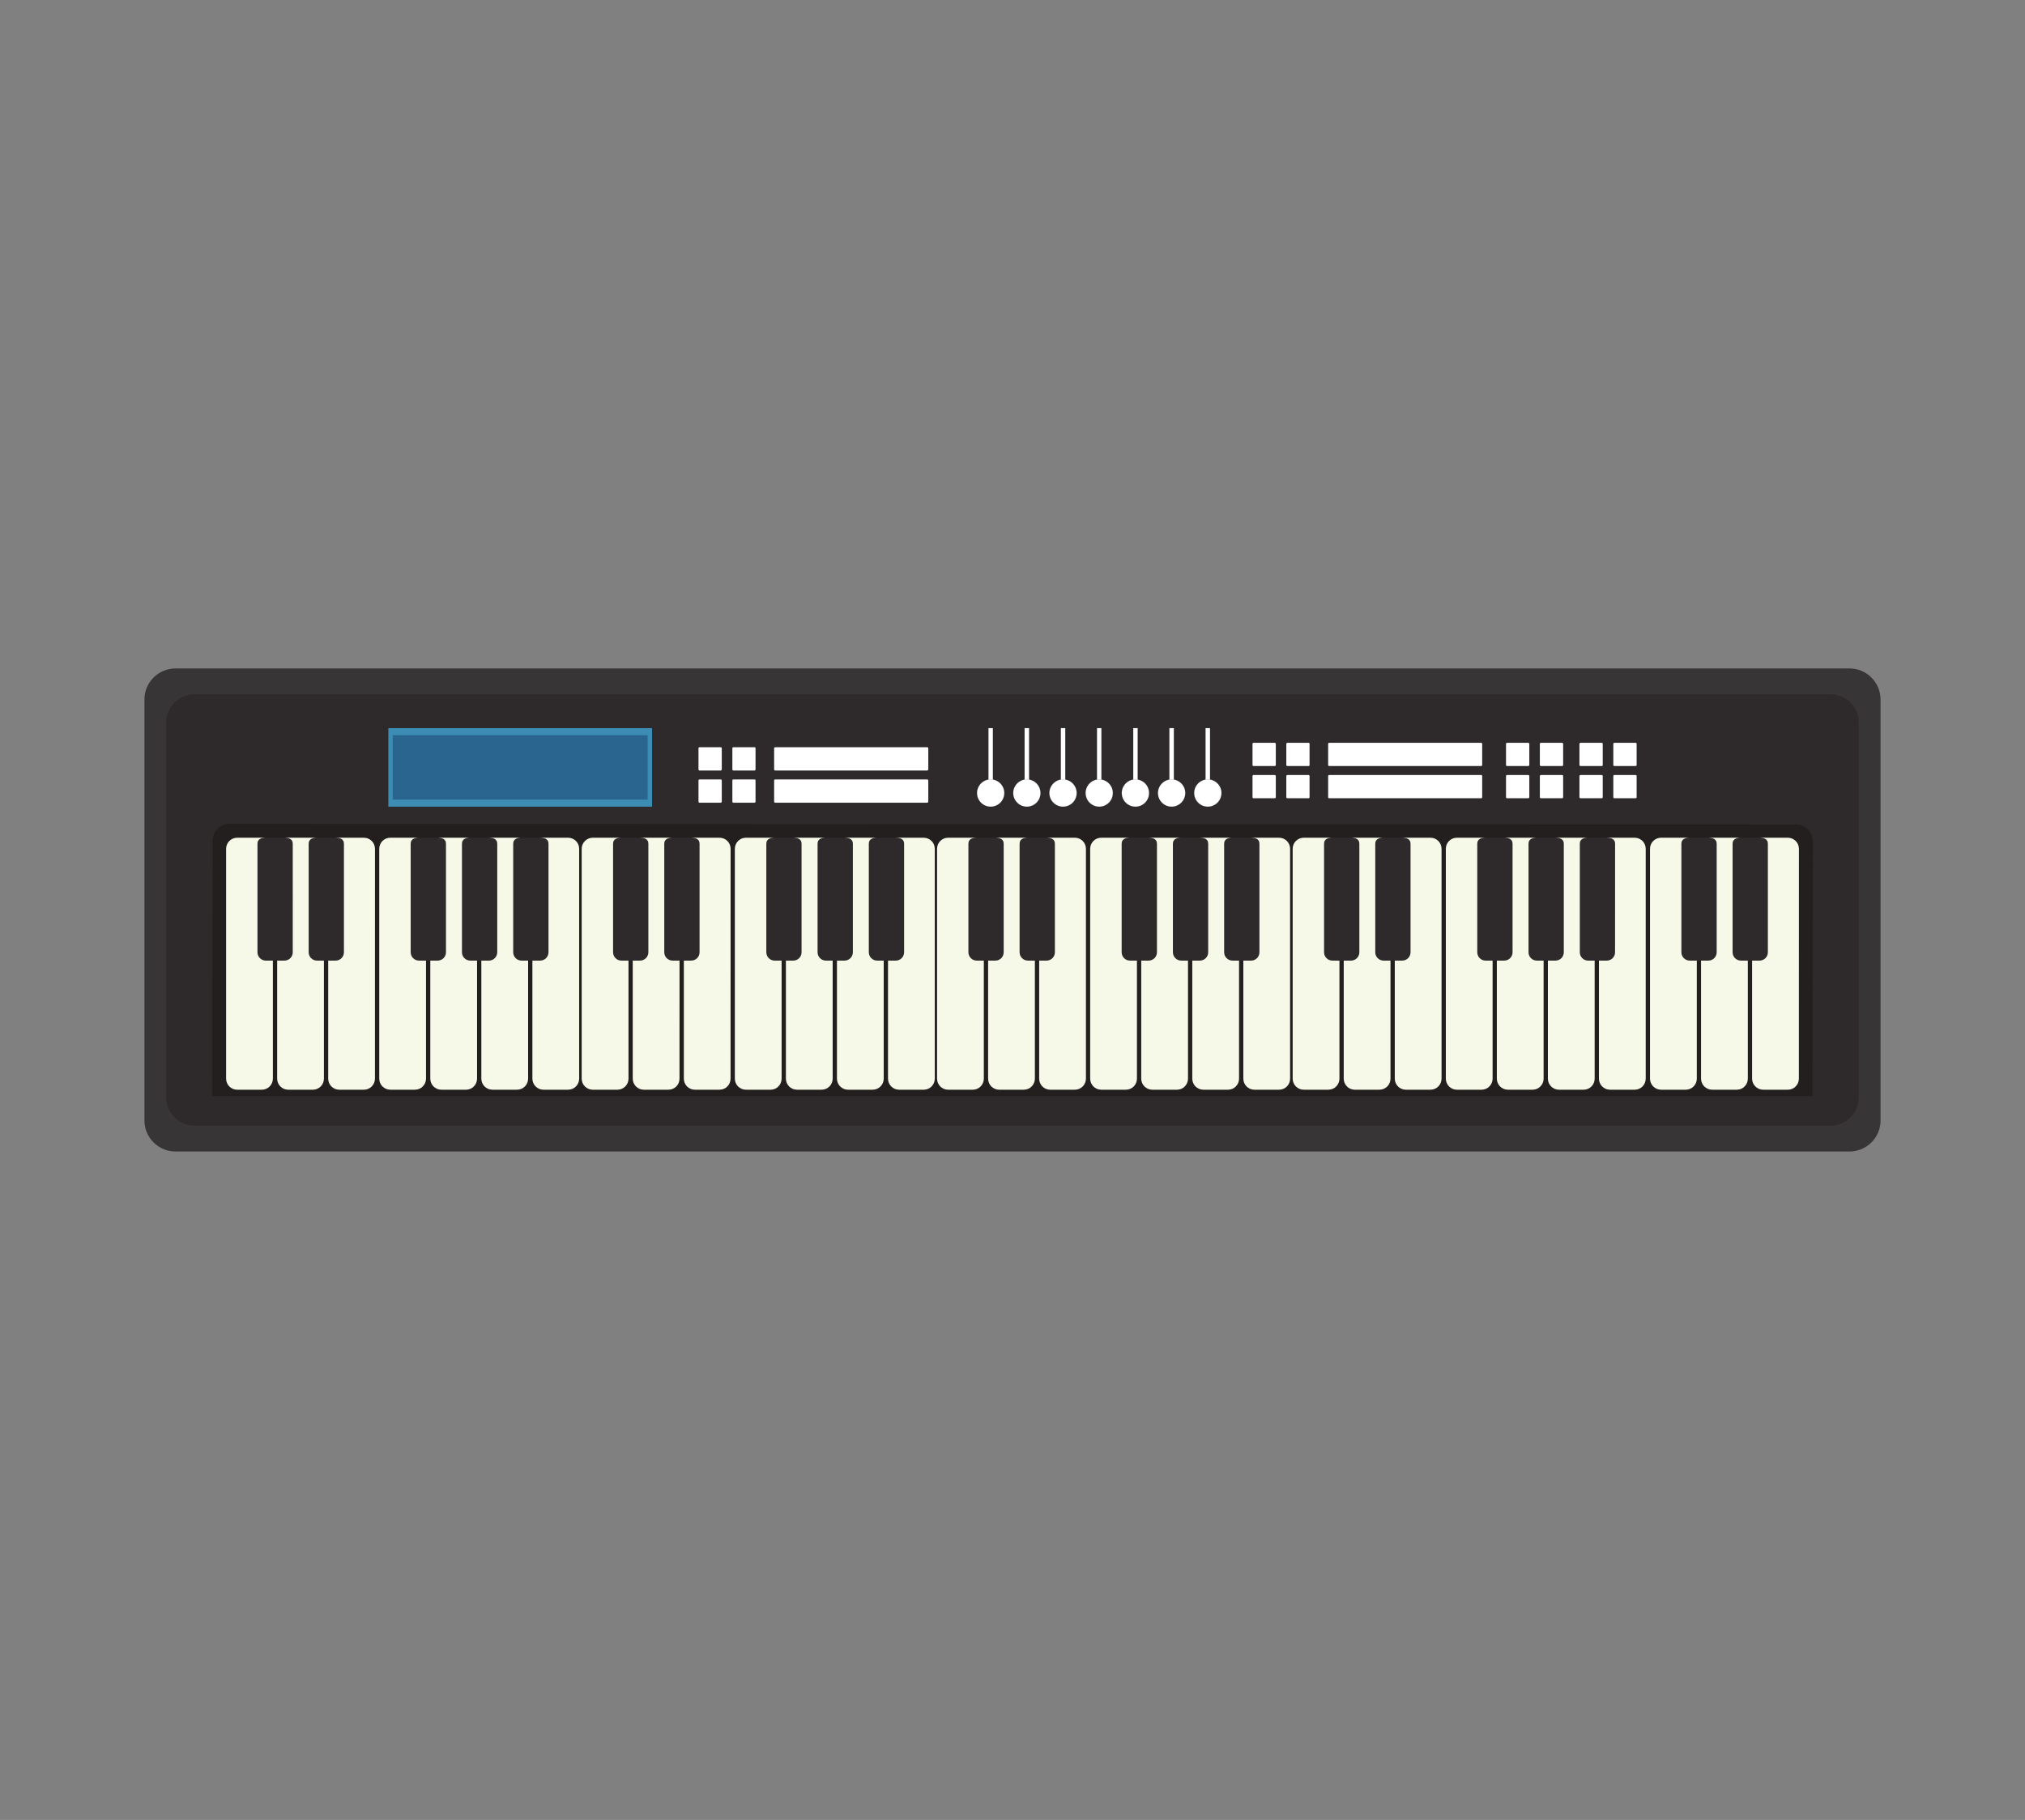 <?xml version="1.0" encoding="UTF-8"?><svg xmlns="http://www.w3.org/2000/svg" height="382.16pt" version="1.1" viewBox="0 0 425.2 382.16" width="425.2pt">
 <rect x="0" y="0" width="425.2" height="382.16" fill="#808080" stroke="none"/>
 <g id="surface1">
  <g id="change1_1"><path d="m394.87 235.27c0 3.61-2.93 6.53-6.54 6.53h-351.46c-3.616 0-6.542-2.92-6.542-6.53v-88.38c0-3.61 2.926-6.53 6.539-6.53h351.46c3.61 0 6.54 2.92 6.54 6.53v88.38" fill="#383536"/></g>
  <g id="change2_1"><path d="m390.3 230.42c0 3.29-2.66 5.96-5.95 5.96h-343.5c-3.288 0-5.952-2.67-5.952-5.96v-78.69c0-3.28 2.664-5.95 5.954-5.95h343.5c3.29 0 5.95 2.67 5.95 5.95v78.69" fill="#2e2a2b"/></g>
  <g id="change3_1"><path d="m380.56 230.17l0.1-53.48c0-1.96-1.58-3.55-3.53-3.55l-328.95-0.16c-1.953 0-3.535 1.58-3.543 3.54l-0.094 53.66 336.02-0.01" fill="#231f1f"/></g>
  <g id="change4_1"><path d="m57.297 226.5c0 1.28-1.039 2.32-2.32 2.32h-5.184c-1.281 0-2.316-1.04-2.316-2.32v-48.27c0-1.28 1.035-2.32 2.316-2.32h5.184c1.281 0 2.32 1.04 2.32 2.32v48.27" fill="#f6f9e8"/></g>
  <g id="change4_2"><path d="m68.016 226.5c0 1.28-1.039 2.32-2.317 2.32h-5.187c-1.282 0-2.317-1.04-2.317-2.32v-48.27c0-1.28 1.035-2.32 2.317-2.32h5.183c1.282 0 2.321 1.04 2.321 2.32v48.27" fill="#f6f9e8"/></g>
  <g id="change4_3"><path d="m78.73 226.5c0 1.28-1.035 2.32-2.316 2.32h-5.184c-1.281 0-2.316-1.04-2.316-2.32v-48.27c0-1.28 1.035-2.32 2.316-2.32h5.184c1.281 0 2.32 1.04 2.32 2.32l-0.004 48.27" fill="#f6f9e8"/></g>
  <g id="change4_4"><path d="m89.453 226.5c0 1.28-1.039 2.32-2.32 2.32h-5.184c-1.281 0-2.316-1.04-2.316-2.32v-48.27c0-1.28 1.035-2.32 2.316-2.32h5.184c1.281 0 2.32 1.04 2.32 2.32v48.27" fill="#f6f9e8"/></g>
  <g id="change4_5"><path d="m100.17 226.5c0 1.28-1.033 2.32-2.315 2.32h-5.187c-1.281 0-2.316-1.04-2.316-2.32v-48.27c-0.004-1.28 1.035-2.32 2.316-2.32h5.187c1.278 0 2.315 1.04 2.315 2.32v48.27" fill="#f6f9e8"/></g>
  <g id="change4_6"><path d="m110.89 226.5c0 1.28-1.04 2.32-2.32 2.32h-5.18c-1.28 0-2.32-1.04-2.32-2.32v-48.27c0-1.28 1.04-2.32 2.32-2.32h5.18c1.28 0 2.32 1.04 2.32 2.32v48.27" fill="#f6f9e8"/></g>
  <g id="change4_7"><path d="m121.61 226.5c0 1.28-1.04 2.32-2.32 2.32h-5.18c-1.28 0-2.32-1.04-2.32-2.32v-48.27c0-1.28 1.03-2.32 2.32-2.32h5.18c1.28 0 2.32 1.04 2.32 2.32v48.27" fill="#f6f9e8"/></g>
  <g id="change2_2"><path d="m61.473 199.96c0 0.97-0.782 1.75-1.75 1.75h-3.911c-0.964 0-1.75-0.78-1.75-1.75v-22.8c0-0.96 0.786-1.25 1.75-1.25h3.911c0.968 0 1.75 0.29 1.746 1.25l0.004 22.8" fill="#2e2a2b"/></g>
  <g id="change2_3"><path d="m72.219 199.96c0.004 0.97-0.781 1.75-1.746 1.75h-3.914c-0.965 0-1.747-0.78-1.747-1.75v-22.8c0-0.96 0.782-1.25 1.747-1.25h3.914c0.965 0 1.746 0.29 1.746 1.25v22.8" fill="#2e2a2b"/></g>
  <g id="change2_4"><path d="m93.645 199.96c0 0.97-0.786 1.75-1.747 1.75h-3.914c-0.968 0-1.75-0.78-1.75-1.75v-22.8c0-0.96 0.782-1.25 1.75-1.25h3.914c0.961 0 1.747 0.29 1.747 1.25v22.8" fill="#2e2a2b"/></g>
  <g id="change2_5"><path d="m104.41 199.96c0 0.97-0.79 1.75-1.75 1.75h-3.914c-0.965 0-1.746-0.78-1.746-1.75v-22.8c0-0.96 0.781-1.25 1.746-1.25h3.914c0.96 0 1.75 0.29 1.75 1.25v22.8" fill="#2e2a2b"/></g>
  <g id="change2_6"><path d="m115.17 199.96c0 0.97-0.78 1.75-1.75 1.75h-3.91c-0.96 0-1.75-0.78-1.75-1.75v-22.8c0-0.96 0.79-1.25 1.75-1.25h3.91c0.97 0 1.75 0.29 1.75 1.25v22.8" fill="#2e2a2b"/></g>
  <g id="change4_8"><path d="m131.97 226.5c0 1.28-1.04 2.32-2.32 2.32h-5.19c-1.28 0-2.32-1.04-2.32-2.32v-48.27c0-1.28 1.04-2.32 2.32-2.32h5.19c1.28 0 2.32 1.04 2.32 2.32v48.27" fill="#f6f9e8"/></g>
  <g id="change4_9"><path d="m142.68 226.5c0 1.28-1.03 2.32-2.31 2.32h-5.19c-1.28 0-2.32-1.04-2.32-2.32v-48.27c0-1.28 1.04-2.32 2.32-2.32h5.19c1.28 0 2.32 1.04 2.32 2.32l-0.01 48.27" fill="#f6f9e8"/></g>
  <g id="change4_10"><path d="m153.4 226.5c0 1.28-1.03 2.32-2.31 2.32h-5.19c-1.28 0-2.31-1.04-2.31-2.32v-48.27c0-1.28 1.03-2.32 2.31-2.32h5.19c1.28 0 2.32 1.04 2.32 2.32l-0.01 48.27" fill="#f6f9e8"/></g>
  <g id="change4_11"><path d="m164.12 226.5c0 1.28-1.03 2.32-2.31 2.32h-5.19c-1.28 0-2.32-1.04-2.32-2.32v-48.27c0-1.28 1.04-2.32 2.32-2.32h5.19c1.28 0 2.31 1.04 2.31 2.32v48.27" fill="#f6f9e8"/></g>
  <g id="change4_12"><path d="m174.84 226.5c0 1.28-1.04 2.32-2.32 2.32h-5.18c-1.28 0-2.32-1.04-2.32-2.32v-48.27c0-1.28 1.04-2.32 2.32-2.32h5.18c1.28 0 2.32 1.04 2.32 2.32v48.27" fill="#f6f9e8"/></g>
  <g id="change4_13"><path d="m185.56 226.5c0 1.28-1.04 2.32-2.31 2.32h-5.19c-1.28 0-2.32-1.04-2.32-2.32v-48.27c0-1.28 1.04-2.32 2.32-2.32h5.18c1.28 0 2.32 1.04 2.32 2.32v48.27" fill="#f6f9e8"/></g>
  <g id="change4_14"><path d="m196.28 226.5c0 1.28-1.03 2.32-2.32 2.32h-5.18c-1.28 0-2.32-1.04-2.32-2.32v-48.27c0-1.28 1.04-2.32 2.32-2.32h5.18c1.28 0 2.32 1.04 2.32 2.32v48.27" fill="#f6f9e8"/></g>
  <g id="change2_7"><path d="m136.14 199.96c0 0.97-0.78 1.75-1.75 1.75h-3.91c-0.96 0-1.75-0.78-1.75-1.75v-22.8c0-0.96 0.79-1.25 1.75-1.25h3.91c0.97 0 1.75 0.29 1.75 1.25v22.8" fill="#2e2a2b"/></g>
  <g id="change2_8"><path d="m146.89 199.96c0 0.97-0.78 1.75-1.75 1.75h-3.91c-0.96 0-1.75-0.78-1.75-1.75v-22.8c0-0.96 0.79-1.25 1.75-1.25h3.91c0.97 0 1.75 0.29 1.75 1.25v22.8" fill="#2e2a2b"/></g>
  <g id="change2_9"><path d="m168.31 199.96c0 0.97-0.78 1.75-1.74 1.75h-3.91c-0.97 0-1.75-0.78-1.75-1.75v-22.8c0-0.96 0.78-1.25 1.75-1.25h3.91c0.96 0 1.74 0.29 1.74 1.25v22.8" fill="#2e2a2b"/></g>
  <g id="change2_10"><path d="m179.08 199.96c0 0.97-0.78 1.75-1.75 1.75h-3.91c-0.97 0-1.75-0.78-1.75-1.75v-22.8c0-0.96 0.78-1.25 1.75-1.25h3.91c0.97 0 1.75 0.29 1.75 1.25v22.8" fill="#2e2a2b"/></g>
  <g id="change2_11"><path d="m189.84 199.96c0 0.97-0.78 1.75-1.75 1.75h-3.91c-0.96 0-1.75-0.78-1.75-1.75v-22.8c0-0.96 0.79-1.25 1.75-1.25h3.91c0.97 0 1.75 0.29 1.75 1.25v22.8" fill="#2e2a2b"/></g>
  <g id="change4_15"><path d="m206.58 226.5c0 1.28-1.04 2.32-2.32 2.32h-5.19c-1.28 0-2.31-1.04-2.31-2.32v-48.27c0-1.28 1.03-2.32 2.31-2.32h5.19c1.28 0 2.32 1.04 2.32 2.32v48.27" fill="#f6f9e8"/></g>
  <g id="change4_16"><path d="m217.3 226.5c0 1.28-1.04 2.32-2.32 2.32h-5.19c-1.28 0-2.31-1.04-2.31-2.32v-48.27c0-1.28 1.03-2.32 2.31-2.32h5.19c1.28 0 2.32 1.04 2.32 2.32v48.27" fill="#f6f9e8"/></g>
  <g id="change4_17"><path d="m228.02 226.5c0 1.28-1.04 2.32-2.32 2.32h-5.19c-1.28 0-2.31-1.04-2.31-2.32v-48.27c0-1.28 1.03-2.32 2.31-2.32h5.19c1.28 0 2.32 1.04 2.32 2.32v48.27" fill="#f6f9e8"/></g>
  <g id="change4_18"><path d="m238.73 226.5c0 1.28-1.03 2.32-2.31 2.32h-5.19c-1.28 0-2.32-1.04-2.32-2.32v-48.27c0-1.28 1.04-2.32 2.32-2.32h5.19c1.28 0 2.31 1.04 2.31 2.32v48.27" fill="#f6f9e8"/></g>
  <g id="change4_19"><path d="m249.45 226.5c0 1.28-1.03 2.32-2.31 2.32h-5.19c-1.28 0-2.32-1.04-2.32-2.32v-48.27c0-1.28 1.04-2.32 2.32-2.32h5.19c1.27 0 2.31 1.04 2.31 2.32v48.27" fill="#f6f9e8"/></g>
  <g id="change4_20"><path d="m260.17 226.5c0 1.28-1.03 2.32-2.31 2.32h-5.19c-1.28 0-2.32-1.04-2.32-2.32v-48.27c0-1.28 1.04-2.32 2.32-2.32h5.19c1.28 0 2.31 1.04 2.31 2.32v48.27" fill="#f6f9e8"/></g>
  <g id="change4_21"><path d="m270.89 226.5c0 1.28-1.03 2.32-2.32 2.32h-5.18c-1.28 0-2.32-1.04-2.32-2.32v-48.27c0-1.28 1.04-2.32 2.32-2.32h5.18c1.29 0 2.32 1.04 2.32 2.32v48.27" fill="#f6f9e8"/></g>
  <g id="change2_12"><path d="m210.75 199.96c0 0.97-0.78 1.75-1.74 1.75h-3.92c-0.96 0-1.75-0.78-1.75-1.75v-22.8c0-0.96 0.79-1.25 1.75-1.25h3.92c0.96 0 1.74 0.29 1.74 1.25v22.8" fill="#2e2a2b"/></g>
  <g id="change2_13"><path d="m221.5 199.96c0 0.97-0.78 1.75-1.75 1.75h-3.91c-0.96 0-1.75-0.78-1.75-1.75v-22.8c0-0.96 0.79-1.25 1.75-1.25h3.91c0.97 0 1.75 0.29 1.75 1.25v22.8" fill="#2e2a2b"/></g>
  <g id="change2_14"><path d="m242.93 199.96c0 0.97-0.79 1.75-1.75 1.75h-3.91c-0.97 0-1.75-0.78-1.75-1.75v-22.8c0-0.96 0.78-1.25 1.75-1.25h3.91c0.96 0 1.75 0.29 1.75 1.25v22.8" fill="#2e2a2b"/></g>
  <g id="change2_15"><path d="m253.69 199.96c0 0.97-0.78 1.75-1.75 1.75h-3.91c-0.96 0-1.75-0.78-1.75-1.75v-22.8c0-0.96 0.79-1.25 1.75-1.25h3.91c0.97 0 1.75 0.29 1.75 1.25v22.8" fill="#2e2a2b"/></g>
  <g id="change2_16"><path d="m264.45 199.96c0 0.97-0.78 1.75-1.74 1.75h-3.92c-0.96 0-1.75-0.78-1.75-1.75v-22.8c0-0.96 0.79-1.25 1.75-1.25h3.92c0.96 0 1.74 0.29 1.74 1.25v22.8" fill="#2e2a2b"/></g>
  <g id="change4_22"><path d="m281.25 226.5c0 1.28-1.04 2.32-2.32 2.32h-5.18c-1.29 0-2.32-1.04-2.32-2.32v-48.27c0-1.28 1.03-2.32 2.32-2.32h5.18c1.28 0 2.32 1.04 2.32 2.32v48.27" fill="#f6f9e8"/></g>
  <g id="change4_23"><path d="m291.97 226.5c0 1.28-1.04 2.32-2.32 2.32h-5.19c-1.27 0-2.31-1.04-2.31-2.32v-48.27c0-1.28 1.04-2.32 2.31-2.32h5.19c1.28 0 2.32 1.04 2.32 2.32v48.27" fill="#f6f9e8"/></g>
  <g id="change4_24"><path d="m302.69 226.5c0 1.28-1.04 2.32-2.32 2.32h-5.19c-1.27 0-2.31-1.04-2.31-2.32v-48.27c0-1.28 1.04-2.32 2.31-2.32h5.19c1.28 0 2.32 1.04 2.32 2.32v48.27" fill="#f6f9e8"/></g>
  <g id="change4_25"><path d="m313.41 226.5c0 1.28-1.04 2.32-2.32 2.32h-5.19c-1.28 0-2.31-1.04-2.31-2.32v-48.27c0-1.28 1.03-2.32 2.31-2.32h5.19c1.28 0 2.32 1.04 2.32 2.32v48.27" fill="#f6f9e8"/></g>
  <g id="change4_26"><path d="m324.12 226.5c0 1.28-1.03 2.32-2.31 2.32h-5.19c-1.28 0-2.32-1.04-2.32-2.32v-48.27c0-1.28 1.04-2.32 2.32-2.32h5.19c1.28 0 2.31 1.04 2.31 2.32v48.27" fill="#f6f9e8"/></g>
  <g id="change4_27"><path d="m334.84 226.5c0 1.28-1.03 2.32-2.31 2.32h-5.19c-1.28 0-2.32-1.04-2.32-2.32v-48.27c0-1.28 1.04-2.32 2.32-2.32h5.19c1.28 0 2.31 1.04 2.31 2.32v48.27" fill="#f6f9e8"/></g>
  <g id="change4_28"><path d="m345.56 226.5c0 1.28-1.03 2.32-2.31 2.32h-5.19c-1.28 0-2.32-1.04-2.32-2.32v-48.27c0-1.28 1.04-2.32 2.32-2.32h5.19c1.28 0 2.31 1.04 2.31 2.32v48.27" fill="#f6f9e8"/></g>
  <g id="change2_17"><path d="m285.43 199.96c0 0.97-0.79 1.75-1.75 1.75h-3.91c-0.97 0-1.75-0.78-1.75-1.75v-22.8c0-0.96 0.78-1.25 1.75-1.25h3.91c0.96 0 1.75 0.29 1.75 1.25v22.8" fill="#2e2a2b"/></g>
  <g id="change2_18"><path d="m296.18 199.96c0 0.97-0.79 1.75-1.75 1.75h-3.91c-0.97 0-1.75-0.78-1.75-1.75v-22.8c0-0.96 0.78-1.25 1.75-1.25h3.91c0.96 0 1.75 0.29 1.75 1.25v22.8" fill="#2e2a2b"/></g>
  <g id="change2_19"><path d="m317.6 199.96c0 0.97-0.78 1.75-1.75 1.75h-3.91c-0.97 0-1.75-0.78-1.75-1.75v-22.8c0-0.96 0.78-1.25 1.75-1.25h3.91c0.97 0 1.75 0.29 1.75 1.25v22.8" fill="#2e2a2b"/></g>
  <g id="change2_20"><path d="m328.36 199.96c0 0.97-0.78 1.75-1.75 1.75h-3.91c-0.97 0-1.75-0.78-1.75-1.75v-22.8c0-0.96 0.78-1.25 1.75-1.25h3.91c0.97 0 1.75 0.29 1.75 1.25v22.8" fill="#2e2a2b"/></g>
  <g id="change2_21"><path d="m339.12 199.96c0.01 0.97-0.78 1.75-1.74 1.75h-3.92c-0.96 0-1.74-0.78-1.74-1.75v-22.8c0-0.96 0.78-1.25 1.74-1.25h3.92c0.96 0 1.75 0.29 1.75 1.25l-0.01 22.8" fill="#2e2a2b"/></g>
  <g id="change4_29"><path d="m356.29 226.5c0 1.28-1.04 2.32-2.32 2.32h-5.19c-1.28 0-2.32-1.04-2.32-2.32v-48.27c0-1.28 1.04-2.32 2.32-2.32h5.19c1.28 0 2.32 1.04 2.32 2.32v48.27" fill="#f6f9e8"/></g>
  <g id="change4_30"><path d="m367 226.5c0 1.28-1.03 2.32-2.31 2.32h-5.19c-1.28 0-2.32-1.04-2.32-2.32v-48.27c0-1.28 1.04-2.32 2.32-2.32h5.19c1.28 0 2.31 1.04 2.31 2.32v48.27" fill="#f6f9e8"/></g>
  <g id="change4_31"><path d="m377.72 226.5c0 1.28-1.03 2.32-2.31 2.32h-5.19c-1.28 0-2.32-1.04-2.32-2.32v-48.27c0-1.28 1.04-2.32 2.32-2.32h5.19c1.28 0 2.32 1.04 2.32 2.32l-0.01 48.27" fill="#f6f9e8"/></g>
  <g id="change2_22"><path d="m360.46 199.96c0 0.97-0.78 1.75-1.75 1.75h-3.91c-0.96 0-1.75-0.78-1.75-1.75v-22.8c0-0.96 0.79-1.25 1.75-1.25h3.91c0.97 0 1.75 0.29 1.75 1.25v22.8" fill="#2e2a2b"/></g>
  <g id="change2_23"><path d="m371.21 199.96c0 0.97-0.78 1.75-1.75 1.75h-3.91c-0.96 0-1.75-0.78-1.75-1.75v-22.8c0-0.96 0.79-1.25 1.75-1.25h3.91c0.97 0 1.75 0.29 1.75 1.25v22.8" fill="#2e2a2b"/></g>
  <g id="change5_1"><path d="m81.543 169.39h55.377v-16.49h-55.377z" fill="#3d8cb3"/></g>
  <g id="change6_1"><path d="m82.465 167.91h53.525v-13.53h-53.525z" fill="#2a658f"/></g>
  <g id="change7_1"><path d="m151.56 161.56c0 0.13-0.1 0.24-0.23 0.24h-4.44c-0.13 0-0.24-0.11-0.24-0.24v-4.44c0-0.12 0.11-0.23 0.24-0.23h4.44c0.13 0 0.23 0.11 0.23 0.23v4.44" fill="#fff"/></g>
  <g id="change3_2"><path d="m151.56 161.56h-0.01c0 0.13-0.1 0.23-0.22 0.23h-4.44c-0.13 0-0.23-0.1-0.23-0.23v-4.44c0-0.12 0.1-0.22 0.23-0.22h4.44c0.12 0 0.22 0.1 0.22 0.22v4.44h0.02v-4.44c0-0.13-0.11-0.24-0.24-0.24h-4.44c-0.14 0-0.25 0.11-0.25 0.24v4.44c0 0.14 0.11 0.24 0.25 0.24h4.44c0.13 0 0.24-0.1 0.24-0.24h-0.01" fill="#231f1f"/></g>
  <g id="change7_2"><path d="m151.56 168.33c0 0.13-0.1 0.23-0.23 0.23h-4.44c-0.13 0-0.24-0.1-0.24-0.23v-4.44c0-0.13 0.11-0.24 0.24-0.24h4.44c0.13 0 0.23 0.11 0.23 0.24v4.44" fill="#fff"/></g>
  <g id="change3_3"><path d="m151.56 168.33h-0.01c0 0.12-0.1 0.22-0.22 0.22h-4.44c-0.13 0-0.23-0.1-0.23-0.22v-4.44c0-0.13 0.1-0.23 0.23-0.23h4.44c0.12 0 0.22 0.1 0.22 0.23v4.44h0.02v-4.44c0-0.14-0.11-0.25-0.24-0.25h-4.44c-0.14 0-0.25 0.11-0.25 0.25v4.44c0 0.13 0.11 0.24 0.25 0.24h4.44c0.13 0 0.24-0.11 0.24-0.24h-0.01" fill="#231f1f"/></g>
  <g id="change7_3"><path d="m158.66 168.33c0 0.13-0.1 0.23-0.23 0.23h-4.44c-0.13 0-0.23-0.1-0.23-0.23v-4.44c0-0.13 0.1-0.24 0.23-0.24h4.44c0.13 0 0.23 0.11 0.23 0.24v4.44" fill="#fff"/></g>
  <g id="change3_4"><path d="m158.66 168.33c0 0.12-0.11 0.22-0.23 0.22h-4.44c-0.12 0-0.22-0.1-0.22-0.22v-4.44c0-0.13 0.1-0.23 0.22-0.23h4.44c0.12 0 0.23 0.1 0.23 0.23v4.44h0.02v-4.44c0-0.14-0.11-0.25-0.25-0.25h-4.44c-0.13 0-0.24 0.11-0.24 0.25v4.44c0 0.13 0.11 0.24 0.24 0.24h4.44c0.14 0 0.25-0.11 0.25-0.24h-0.02" fill="#231f1f"/></g>
  <g id="change7_4"><path d="m158.66 161.56c0 0.13-0.1 0.24-0.23 0.24h-4.44c-0.13 0-0.23-0.11-0.23-0.24v-4.44c0-0.12 0.1-0.23 0.23-0.23h4.44c0.13 0 0.23 0.11 0.23 0.23v4.44" fill="#fff"/></g>
  <g id="change3_5"><path d="m158.66 161.56c0 0.13-0.11 0.23-0.23 0.23h-4.44c-0.12 0-0.22-0.1-0.22-0.23v-4.44c0-0.12 0.1-0.22 0.22-0.22h4.44c0.12 0 0.23 0.1 0.23 0.22v4.44h0.02v-4.44c0-0.13-0.11-0.24-0.25-0.24h-4.44c-0.13 0-0.24 0.11-0.24 0.24v4.44c0 0.14 0.11 0.24 0.24 0.24h4.44c0.14 0 0.25-0.1 0.25-0.24h-0.02" fill="#231f1f"/></g>
  <g id="change7_5"><path d="m194.92 161.56c0 0.13-0.11 0.24-0.24 0.24h-31.91c-0.13 0-0.23-0.11-0.23-0.24v-4.44c0-0.12 0.1-0.23 0.23-0.23h31.91c0.13 0 0.24 0.11 0.24 0.23v4.44" fill="#fff"/></g>
  <g id="change3_6"><path d="m194.92 161.56h-0.01c0 0.13-0.1 0.23-0.23 0.23h-31.91c-0.12 0-0.22-0.1-0.22-0.23v-4.44c0-0.12 0.1-0.22 0.22-0.22h31.91c0.12 0 0.23 0.1 0.23 0.22v4.44h0.02v-4.44c0-0.13-0.11-0.24-0.25-0.24h-31.91c-0.13 0-0.24 0.11-0.24 0.24v4.44c0 0.14 0.11 0.24 0.24 0.24h31.91c0.14 0 0.25-0.1 0.25-0.24h-0.01" fill="#231f1f"/></g>
  <g id="change7_6"><path d="m194.92 168.33c0 0.13-0.11 0.23-0.24 0.23h-31.91c-0.13 0-0.23-0.1-0.23-0.23v-4.44c0-0.13 0.1-0.24 0.23-0.24h31.91c0.13 0 0.24 0.11 0.24 0.24v4.44" fill="#fff"/></g>
  <g id="change3_7"><path d="m194.92 168.33h-0.01c0 0.12-0.1 0.22-0.23 0.22h-31.91c-0.12 0-0.22-0.1-0.22-0.22v-4.44c0-0.13 0.1-0.23 0.22-0.23h31.91c0.12 0 0.23 0.1 0.23 0.23v4.44h0.02v-4.44c0-0.14-0.11-0.25-0.25-0.25h-31.91c-0.13 0-0.24 0.11-0.24 0.25v4.44c0 0.13 0.11 0.24 0.24 0.24h31.91c0.14 0 0.25-0.11 0.25-0.24h-0.01" fill="#231f1f"/></g>
  <g id="change7_7"><path d="m267.89 160.64c0 0.13-0.11 0.23-0.23 0.23h-4.45c-0.12 0-0.23-0.1-0.23-0.23v-4.44c0-0.13 0.11-0.24 0.23-0.24h4.45c0.12 0 0.23 0.11 0.23 0.24v4.44" fill="#fff"/></g>
  <g id="change3_8"><path d="m267.89 160.64h-0.01c0 0.12-0.1 0.22-0.22 0.22h-4.45c-0.12 0-0.22-0.1-0.22-0.22v-4.44c0-0.13 0.1-0.23 0.22-0.23h4.45c0.12 0 0.22 0.1 0.22 0.23v4.44h0.02v-4.44c0-0.14-0.11-0.25-0.24-0.25h-4.45c-0.13 0-0.24 0.11-0.24 0.25v4.44c0 0.13 0.11 0.24 0.24 0.24h4.45c0.13 0 0.24-0.11 0.24-0.24h-0.01" fill="#231f1f"/></g>
  <g id="change7_8"><path d="m267.89 167.4c0 0.13-0.11 0.23-0.23 0.23h-4.45c-0.12 0-0.23-0.1-0.23-0.23v-4.44c0-0.13 0.11-0.23 0.23-0.23h4.45c0.12 0 0.23 0.1 0.23 0.23v4.44" fill="#fff"/></g>
  <g id="change3_9"><path d="m267.89 167.4h-0.01c0 0.12-0.1 0.22-0.22 0.22h-4.45c-0.12 0-0.22-0.1-0.22-0.22v-4.44c0-0.13 0.1-0.23 0.22-0.23h4.45c0.12 0 0.22 0.11 0.22 0.23v4.44h0.02v-4.44c0-0.14-0.11-0.25-0.24-0.25h-4.45c-0.13 0-0.24 0.11-0.24 0.25v4.44c0 0.13 0.11 0.24 0.24 0.24h4.45c0.13 0 0.24-0.11 0.24-0.24h-0.01" fill="#231f1f"/></g>
  <g id="change7_9"><path d="m274.99 167.4c0 0.13-0.1 0.23-0.23 0.23h-4.44c-0.13 0-0.23-0.1-0.23-0.23v-4.44c0-0.13 0.1-0.23 0.23-0.23h4.44c0.13 0 0.23 0.1 0.23 0.23v4.44" fill="#fff"/></g>
  <g id="change3_10"><path d="m274.99 167.4h-0.01c0 0.12-0.1 0.22-0.22 0.22h-4.44c-0.12 0-0.23-0.1-0.23-0.22v-4.44c0-0.12 0.11-0.23 0.23-0.23h4.44c0.12 0 0.22 0.11 0.22 0.23v4.44h0.02v-4.44c0-0.14-0.11-0.25-0.24-0.25h-4.44c-0.14 0-0.24 0.11-0.24 0.25v4.44c0 0.13 0.1 0.24 0.24 0.24h4.44c0.13 0 0.24-0.11 0.24-0.24h-0.01" fill="#231f1f"/></g>
  <g id="change7_10"><path d="m274.99 160.64c0 0.13-0.1 0.23-0.23 0.23h-4.44c-0.13 0-0.23-0.1-0.23-0.23v-4.44c0-0.13 0.1-0.24 0.23-0.24h4.44c0.13 0 0.23 0.11 0.23 0.24v4.44" fill="#fff"/></g>
  <g id="change3_11"><path d="m274.99 160.64h-0.01c0 0.12-0.1 0.22-0.22 0.22h-4.44c-0.12 0-0.23-0.1-0.23-0.22v-4.44c0-0.13 0.11-0.23 0.23-0.23h4.44c0.12 0 0.22 0.1 0.22 0.23v4.44h0.02v-4.44c0-0.14-0.11-0.25-0.24-0.25h-4.44c-0.14 0-0.24 0.11-0.24 0.25v4.44c0 0.13 0.1 0.24 0.24 0.24h4.44c0.13 0 0.24-0.11 0.24-0.24h-0.01" fill="#231f1f"/></g>
  <g id="change7_11"><path d="m321.12 160.64c0 0.13-0.1 0.23-0.23 0.23h-4.44c-0.13 0-0.24-0.1-0.24-0.23v-4.44c0-0.13 0.11-0.24 0.24-0.24h4.44c0.13 0 0.23 0.11 0.23 0.24v4.44" fill="#fff"/></g>
  <g id="change3_12"><path d="m321.12 160.64h-0.01c0 0.12-0.1 0.22-0.22 0.22h-4.44c-0.13 0-0.23-0.1-0.23-0.22v-4.44c0-0.13 0.1-0.23 0.23-0.23h4.44c0.12 0 0.22 0.1 0.22 0.23v4.44h0.02v-4.44c0-0.14-0.11-0.25-0.24-0.25h-4.44c-0.14 0-0.25 0.11-0.25 0.25v4.44c0 0.13 0.11 0.24 0.25 0.24h4.44c0.13 0 0.24-0.11 0.24-0.24h-0.01" fill="#231f1f"/></g>
  <g id="change7_12"><path d="m321.12 167.4c0 0.13-0.1 0.23-0.23 0.23h-4.44c-0.13 0-0.24-0.1-0.24-0.23v-4.44c0-0.13 0.11-0.23 0.24-0.23h4.44c0.13 0 0.23 0.1 0.23 0.23v4.44" fill="#fff"/></g>
  <g id="change3_13"><path d="m321.12 167.4h-0.01c0 0.12-0.1 0.22-0.22 0.22h-4.44c-0.13 0-0.23-0.1-0.23-0.22v-4.44c0-0.12 0.1-0.23 0.23-0.23h4.44c0.12 0 0.22 0.11 0.22 0.23v4.44h0.02v-4.44c0-0.14-0.11-0.25-0.24-0.25h-4.44c-0.14 0-0.25 0.11-0.25 0.25v4.44c0 0.13 0.11 0.24 0.25 0.24h4.44c0.13 0 0.24-0.11 0.24-0.24h-0.01" fill="#231f1f"/></g>
  <g id="change7_13"><path d="m328.23 167.4c0 0.13-0.11 0.23-0.24 0.23h-4.44c-0.12 0-0.23-0.1-0.23-0.23v-4.44c0-0.13 0.11-0.23 0.23-0.23h4.44c0.13 0 0.24 0.1 0.24 0.23v4.44" fill="#fff"/></g>
  <g id="change3_14"><path d="m328.23 167.4h-0.01c0 0.12-0.11 0.22-0.23 0.22h-4.44c-0.12 0-0.22-0.1-0.22-0.22v-4.44c0-0.12 0.1-0.23 0.22-0.23h4.44c0.12 0 0.23 0.11 0.23 0.23v4.44h0.01v-4.44c0-0.14-0.11-0.25-0.24-0.25h-4.44c-0.13 0-0.24 0.11-0.24 0.25v4.44c0 0.13 0.11 0.24 0.24 0.24h4.44c0.13 0 0.24-0.11 0.24-0.24" fill="#231f1f"/></g>
  <g id="change7_14"><path d="m328.23 160.64c0 0.13-0.11 0.23-0.24 0.23h-4.44c-0.12 0-0.23-0.1-0.23-0.23v-4.44c0-0.13 0.11-0.24 0.23-0.24h4.44c0.13 0 0.24 0.11 0.24 0.24v4.44" fill="#fff"/></g>
  <g id="change3_15"><path d="m328.23 160.64h-0.01c0 0.12-0.11 0.22-0.23 0.22h-4.44c-0.12 0-0.22-0.1-0.22-0.22v-4.44c0-0.13 0.1-0.23 0.22-0.23h4.44c0.12 0 0.23 0.1 0.23 0.23v4.44h0.01v-4.44c0-0.14-0.11-0.25-0.24-0.25h-4.44c-0.13 0-0.24 0.11-0.24 0.25v4.44c0 0.13 0.11 0.24 0.24 0.24h4.44c0.13 0 0.24-0.11 0.24-0.24" fill="#231f1f"/></g>
  <g id="change7_15"><path d="m336.55 160.64c0 0.13-0.1 0.23-0.23 0.23h-4.44c-0.13 0-0.24-0.1-0.24-0.23v-4.44c0-0.13 0.11-0.24 0.24-0.24h4.44c0.13 0 0.23 0.11 0.23 0.24v4.44" fill="#fff"/></g>
  <g id="change3_16"><path d="m336.55 160.64h-0.01c0 0.12-0.1 0.22-0.22 0.22h-4.44c-0.13 0-0.23-0.1-0.23-0.22v-4.44c0-0.13 0.1-0.23 0.23-0.23h4.44c0.12 0 0.22 0.1 0.22 0.23v4.44h0.02v-4.44c0-0.14-0.11-0.25-0.24-0.25h-4.44c-0.14 0-0.24 0.11-0.25 0.25v4.44c0 0.13 0.11 0.24 0.25 0.24h4.44c0.13 0 0.24-0.11 0.24-0.24h-0.01" fill="#231f1f"/></g>
  <g id="change7_16"><path d="m336.55 167.4c0 0.13-0.1 0.23-0.23 0.23h-4.44c-0.13 0-0.24-0.1-0.24-0.23v-4.44c0-0.13 0.11-0.23 0.24-0.23h4.44c0.13 0 0.23 0.1 0.23 0.23v4.44" fill="#fff"/></g>
  <g id="change3_17"><path d="m336.55 167.4h-0.01c0 0.12-0.1 0.22-0.22 0.22h-4.44c-0.13 0-0.23-0.1-0.23-0.22v-4.44c0-0.12 0.1-0.23 0.23-0.23h4.44c0.12 0 0.22 0.11 0.22 0.23v4.44h0.02v-4.44c0-0.14-0.11-0.25-0.24-0.25h-4.44c-0.14 0-0.25 0.11-0.25 0.25v4.44c0 0.13 0.11 0.24 0.25 0.24h4.44c0.13 0 0.24-0.11 0.24-0.24h-0.01" fill="#231f1f"/></g>
  <g id="change7_17"><path d="m343.66 167.4c0 0.13-0.11 0.23-0.23 0.23h-4.45c-0.12 0-0.23-0.1-0.23-0.23v-4.44c0-0.13 0.11-0.23 0.23-0.23h4.45c0.12 0 0.23 0.1 0.23 0.23v4.44" fill="#fff"/></g>
  <g id="change3_18"><path d="m343.66 167.4h-0.01c0 0.12-0.1 0.22-0.22 0.22h-4.45c-0.12 0-0.22-0.1-0.22-0.22v-4.44c0-0.12 0.1-0.23 0.22-0.23h4.45c0.12 0 0.22 0.11 0.22 0.23v4.44h0.01v-4.44c0-0.14-0.1-0.25-0.23-0.25h-4.45c-0.13 0-0.24 0.11-0.24 0.25v4.44c0 0.13 0.11 0.24 0.24 0.24h4.45c0.13 0 0.23-0.11 0.23-0.24" fill="#231f1f"/></g>
  <g id="change7_18"><path d="m343.66 160.64c0 0.13-0.11 0.23-0.23 0.23h-4.45c-0.12 0-0.23-0.1-0.23-0.23v-4.44c0-0.13 0.11-0.24 0.23-0.24h4.45c0.12 0 0.23 0.11 0.23 0.24v4.44" fill="#fff"/></g>
  <g id="change3_19"><path d="m343.66 160.64h-0.01c0 0.12-0.1 0.22-0.22 0.22h-4.45c-0.12 0-0.22-0.1-0.22-0.22v-4.44c0-0.13 0.1-0.23 0.22-0.23h4.45c0.12 0 0.22 0.1 0.22 0.23v4.44h0.01v-4.44c0-0.14-0.1-0.25-0.23-0.25h-4.45c-0.13 0-0.24 0.11-0.24 0.25v4.44c0 0.13 0.11 0.24 0.24 0.24h4.45c0.13 0 0.23-0.11 0.23-0.24" fill="#231f1f"/></g>
  <g id="change7_19"><path d="m311.24 160.64c0 0.13-0.1 0.23-0.23 0.23h-31.91c-0.13 0-0.23-0.1-0.23-0.23v-4.44c0-0.13 0.1-0.24 0.23-0.24h31.91c0.13 0 0.23 0.11 0.23 0.24v4.44" fill="#fff"/></g>
  <g id="change3_20"><path d="m311.24 160.64h-0.01c0 0.12-0.1 0.22-0.22 0.22h-31.91c-0.12 0-0.22-0.1-0.22-0.22v-4.44c0-0.13 0.1-0.23 0.22-0.23h31.91c0.12 0 0.22 0.1 0.22 0.23v4.44h0.02v-4.44c0-0.14-0.11-0.25-0.24-0.25h-31.91c-0.13 0-0.24 0.11-0.24 0.25v4.44c0 0.13 0.11 0.24 0.24 0.24h31.91c0.13 0 0.24-0.11 0.24-0.24h-0.01" fill="#231f1f"/></g>
  <g id="change7_20"><path d="m311.24 167.4c0 0.13-0.1 0.23-0.23 0.23h-31.91c-0.13 0-0.23-0.1-0.23-0.23v-4.44c0-0.13 0.1-0.23 0.23-0.23h31.91c0.13 0 0.23 0.1 0.23 0.23v4.44" fill="#fff"/></g>
  <g id="change3_21"><path d="m311.24 167.4h-0.01c0 0.12-0.1 0.22-0.22 0.22h-31.91c-0.12 0-0.22-0.1-0.22-0.22v-4.44c0-0.12 0.1-0.23 0.22-0.23h31.91c0.12 0 0.22 0.11 0.22 0.23v4.44h0.02v-4.44c0-0.14-0.11-0.25-0.24-0.25h-31.91c-0.13 0-0.24 0.11-0.24 0.25v4.44c0 0.13 0.11 0.24 0.24 0.24h31.91c0.13 0 0.24-0.11 0.24-0.24h-0.01" fill="#231f1f"/></g>
  <g id="change7_21"><path d="m207.55 168.56h0.93v-15.67h-0.93z" fill="#fff"/></g>
  <g id="change3_22"><path d="m208.48 168.56v-0.01h-0.93v-15.65h0.93v15.66-0.01 0.01h0.01v-15.67h-0.01-0.93-0.01v15.67h0.01 0.93 0.01-0.01" fill="#231f1f"/></g>
  <g id="change7_22"><path d="m210.88 166.52c0 1.59-1.28 2.87-2.86 2.87-1.59 0-2.87-1.28-2.87-2.87 0-1.58 1.28-2.87 2.87-2.87 1.58 0 2.86 1.29 2.86 2.87" fill="#fff"/></g>
  <g id="change3_23"><path d="m210.88 166.52c0 1.58-1.29 2.86-2.86 2.86-1.59 0-2.86-1.28-2.87-2.86 0.01-1.58 1.28-2.86 2.87-2.86 1.57 0 2.86 1.28 2.86 2.86h0.01c0-1.59-1.29-2.88-2.87-2.88-1.59 0-2.88 1.29-2.88 2.88s1.29 2.87 2.88 2.87c1.58 0 2.87-1.28 2.87-2.87h-0.01" fill="#231f1f"/></g>
  <g id="change7_23"><path d="m215.14 168.56h0.94v-15.67h-0.94z" fill="#fff"/></g>
  <g id="change3_24"><path d="m216.08 168.56v-0.01h-0.93v-15.65h0.93v15.66-0.01 0.01h0.01v-15.67h-0.01-0.94v15.67h0.94 0.01-0.01" fill="#231f1f"/></g>
  <g id="change7_24"><path d="m218.48 166.52c0 1.59-1.28 2.87-2.87 2.87-1.58 0-2.86-1.28-2.86-2.87 0-1.58 1.28-2.87 2.86-2.87 1.59 0 2.87 1.29 2.87 2.87" fill="#fff"/></g>
  <g id="change3_25"><path d="m218.48 166.52c-0.01 1.58-1.28 2.86-2.87 2.86-0.79 0-1.5-0.32-2.02-0.84s-0.84-1.23-0.84-2.02c0-1.58 1.28-2.86 2.86-2.86 1.59 0 2.86 1.28 2.87 2.86h0.01c0-1.59-1.29-2.88-2.88-2.88s-2.87 1.29-2.87 2.88 1.28 2.87 2.87 2.87 2.88-1.28 2.88-2.87h-0.01" fill="#231f1f"/></g>
  <g id="change7_25"><path d="m222.75 168.56h0.93v-15.67h-0.93z" fill="#fff"/></g>
  <g id="change3_26"><path d="m223.68 168.56v-0.01h-0.93v-15.65h0.93v15.66-0.01 0.01h0.01v-15.67h-0.01-0.93-0.01v15.67h0.01 0.93 0.01-0.01" fill="#231f1f"/></g>
  <g id="change7_26"><path d="m226.08 166.52c0 1.59-1.28 2.87-2.87 2.87-1.58 0-2.87-1.28-2.87-2.87 0-1.58 1.29-2.87 2.87-2.87 1.59 0 2.87 1.29 2.87 2.87" fill="#fff"/></g>
  <g id="change3_27"><path d="m226.08 166.52h-0.01c0 1.58-1.28 2.86-2.86 2.86s-2.85-1.28-2.86-2.86c0.01-1.58 1.28-2.86 2.86-2.86s2.86 1.28 2.86 2.86h0.02c0-1.59-1.29-2.88-2.88-2.88s-2.87 1.29-2.87 2.88 1.28 2.87 2.87 2.87 2.88-1.28 2.88-2.87h-0.01" fill="#231f1f"/></g>
  <g id="change7_27"><path d="m230.34 168.56h0.94v-15.67h-0.94z" fill="#fff"/></g>
  <g id="change3_28"><path d="m231.28 168.56v-0.01h-0.93v-15.65h0.92v15.66h0.01v-0.01 0.01h0.01v-15.67h-0.01-0.94v15.67h0.94 0.01-0.01" fill="#231f1f"/></g>
  <g id="change7_28"><path d="m233.68 166.52c0 1.59-1.29 2.87-2.87 2.87s-2.86-1.28-2.86-2.87c0-1.58 1.28-2.87 2.86-2.87s2.87 1.29 2.87 2.87" fill="#fff"/></g>
  <g id="change3_29"><path d="m233.68 166.52h-0.01c0 1.58-1.28 2.86-2.86 2.86s-2.86-1.28-2.86-2.86 1.28-2.86 2.86-2.86 2.86 1.28 2.86 2.86h0.02c0-1.59-1.29-2.88-2.88-2.88-1.58 0-2.87 1.29-2.87 2.88s1.29 2.87 2.87 2.87c1.59 0 2.88-1.28 2.88-2.87h-0.01" fill="#231f1f"/></g>
  <g id="change7_29"><path d="m237.95 168.56h0.93v-15.67h-0.93z" fill="#fff"/></g>
  <g id="change3_30"><path d="m238.88 168.56v-0.01h-0.93v-15.65h0.93v15.66-0.01 0.01-15.67h-0.93-0.01v15.67h0.01 0.93" fill="#231f1f"/></g>
  <g id="change7_30"><path d="m241.28 166.52c0 1.59-1.28 2.87-2.87 2.87-1.58 0-2.87-1.28-2.87-2.87 0-1.58 1.29-2.87 2.87-2.87 1.59 0 2.87 1.29 2.87 2.87" fill="#fff"/></g>
  <g id="change3_31"><path d="m241.28 166.52h-0.01c0 1.58-1.28 2.86-2.86 2.86s-2.86-1.28-2.86-2.86 1.28-2.86 2.86-2.86 2.86 1.28 2.86 2.86h0.02c0-1.59-1.29-2.88-2.88-2.88s-2.87 1.29-2.87 2.88 1.28 2.87 2.87 2.87 2.88-1.28 2.88-2.87h-0.01" fill="#231f1f"/></g>
  <g id="change7_31"><path d="m245.54 168.56h0.94v-15.67h-0.94z" fill="#fff"/></g>
  <g id="change3_32"><path d="m246.48 168.56v-0.01h-0.93v-15.65h0.92v15.66h0.01v-0.01 0.01-15.67h-0.94v15.67h0.94" fill="#231f1f"/></g>
  <g id="change7_32"><path d="m248.88 166.52c0 1.59-1.29 2.87-2.87 2.87s-2.87-1.28-2.87-2.87c0-1.58 1.29-2.87 2.87-2.87s2.87 1.29 2.87 2.87" fill="#fff"/></g>
  <g id="change3_33"><path d="m248.88 166.52h-0.01c0 1.58-1.28 2.86-2.86 2.86s-2.86-1.28-2.86-2.86 1.28-2.86 2.86-2.86 2.86 1.28 2.86 2.86h0.01c0-1.59-1.28-2.88-2.87-2.88s-2.87 1.29-2.87 2.88 1.28 2.87 2.87 2.87 2.87-1.28 2.87-2.87" fill="#231f1f"/></g>
  <g id="change7_33"><path d="m253.14 168.56h0.94v-15.67h-0.94z" fill="#fff"/></g>
  <g id="change3_34"><path d="m254.08 168.56v-0.01h-0.94v-15.65h0.93v15.66h0.01v-0.01 0.01-15.67h-0.94v15.67h0.94" fill="#231f1f"/></g>
  <g id="change7_34"><path d="m256.48 166.52c0 1.59-1.29 2.87-2.87 2.87s-2.87-1.28-2.87-2.87c0-1.58 1.29-2.87 2.87-2.87s2.87 1.29 2.87 2.87" fill="#fff"/></g>
  <g id="change3_35"><path d="m256.48 166.52h-0.01c0 1.58-1.28 2.86-2.86 2.86s-2.86-1.28-2.86-2.86 1.28-2.86 2.86-2.86 2.86 1.28 2.86 2.86h0.01c0-1.59-1.28-2.88-2.87-2.88s-2.88 1.29-2.88 2.88 1.29 2.87 2.88 2.87 2.87-1.28 2.87-2.87" fill="#231f1f"/></g>
 </g>
</svg>